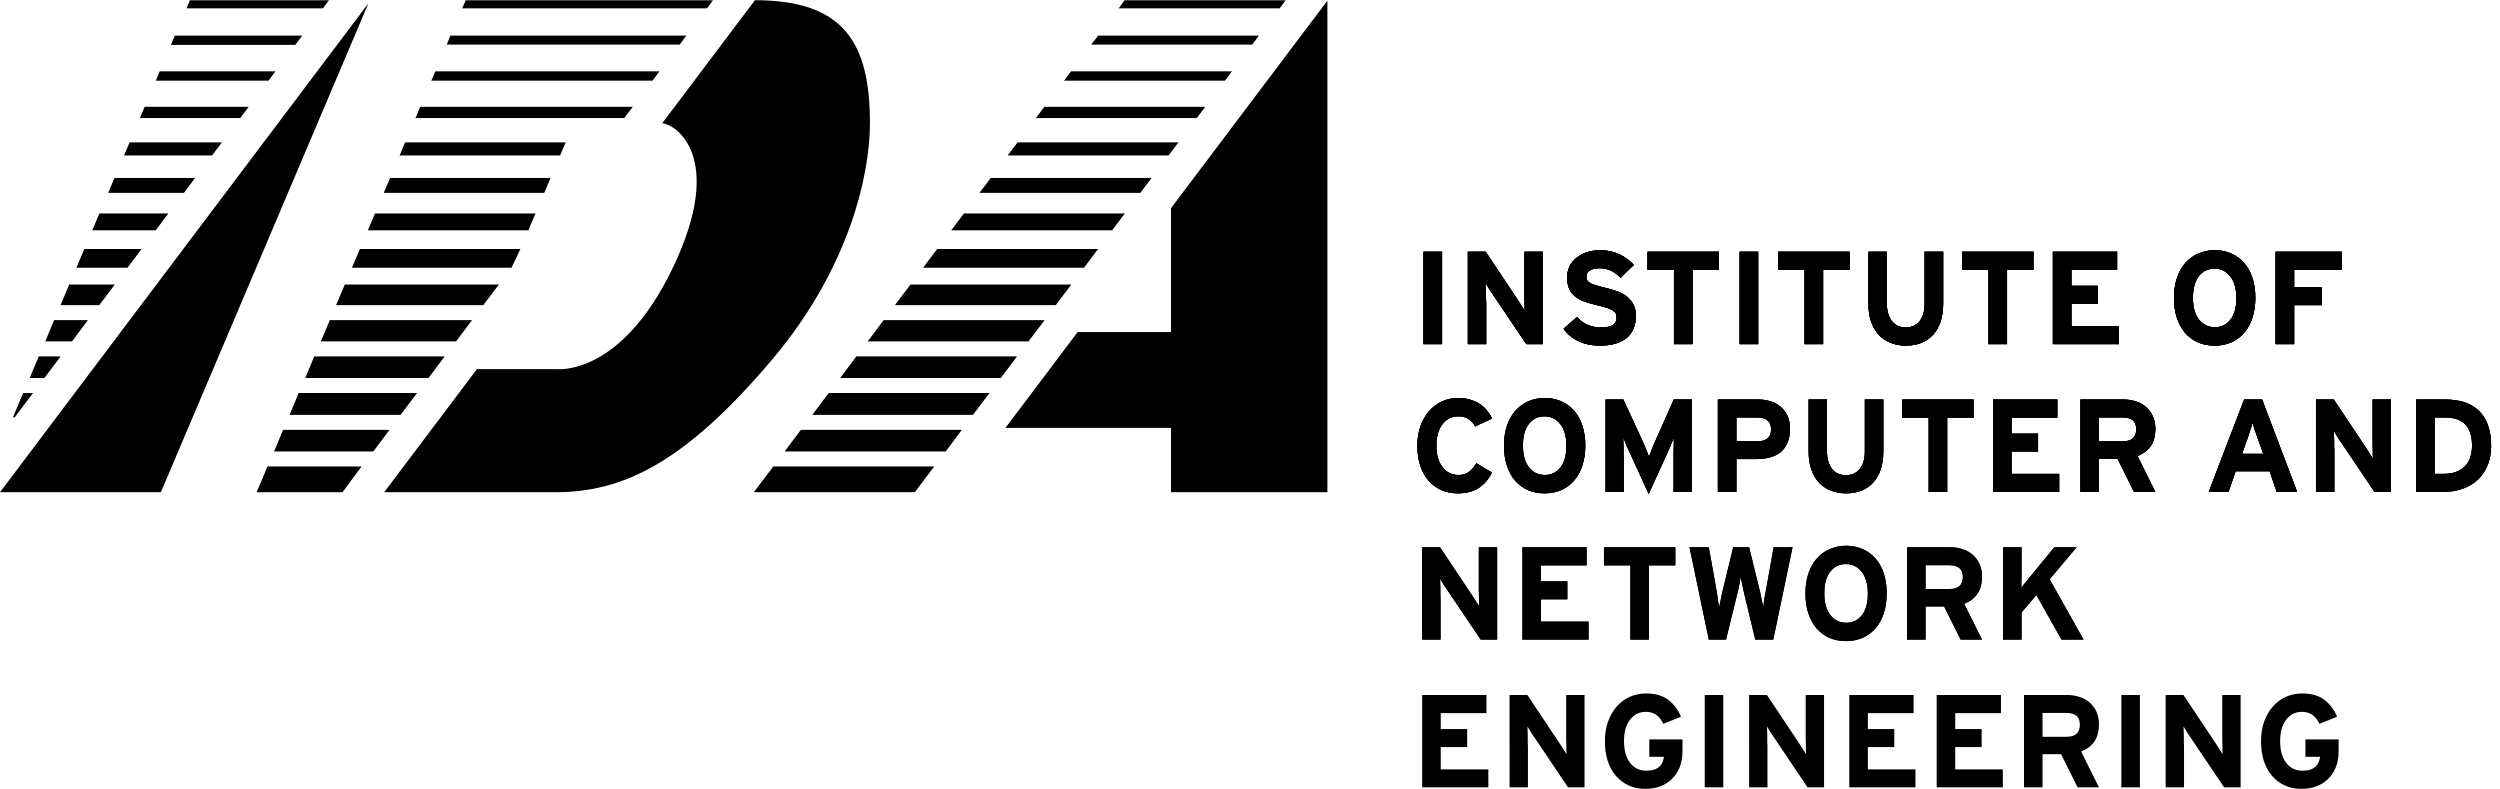 <?xml version="1.0" encoding="UTF-8" standalone="no"?>
<svg
   xmlns:dc="http://purl.org/dc/elements/1.1/"
   xmlns:cc="http://creativecommons.org/ns#"
   xmlns:rdf="http://www.w3.org/1999/02/22-rdf-syntax-ns#"
   xmlns:svg="http://www.w3.org/2000/svg"
   xmlns="http://www.w3.org/2000/svg"
   version="1.1"
   id="svg2"
   xml:space="preserve"
   width="277.878"
   height="87.678"
   viewBox="0 0 277.878 87.678"><defs
     id="defs6" /><g
     id="g10"
     transform="matrix(1.333,0,0,-1.333,0,87.678)"><g
       id="g12"><path
         d="M 30.719,65.497 20.766,42.047 13.414,24.731 H 7.477 0 l 13.047,17.316 z"
         style="fill:#000000;fill-opacity:1;fill-rule:nonzero;stroke:none"
         id="path14" /><path
         d="M 1.93,33.004 1.078,30.981 H 1.23 l 1.524,2.023 z"
         style="fill:#000000;fill-opacity:1;fill-rule:nonzero;stroke:none"
         id="path16" /><path
         d="M 3.23,36.055 2.48,34.254 h 1.223 l 1.352,1.801 z"
         style="fill:#000000;fill-opacity:1;fill-rule:nonzero;stroke:none"
         id="path18" /><path
         d="M 4.504,39.079 3.777,37.305 h 2.227 l 1.324,1.774 z"
         style="fill:#000000;fill-opacity:1;fill-rule:nonzero;stroke:none"
         id="path20" /><path
         d="M 5.773,42.047 H 9.57 L 8.277,40.332 h -3.23 z"
         style="fill:#000000;fill-opacity:1;fill-rule:nonzero;stroke:none"
         id="path22" /><path
         d="m 7.031,45.012 h 4.774 L 10.629,43.45 H 6.371 Z"
         style="fill:#000000;fill-opacity:1;fill-rule:nonzero;stroke:none"
         id="path24" /><path
         d="m 8.289,47.977 h 5.75 L 12.98,46.571 H 7.695 Z"
         style="fill:#000000;fill-opacity:1;fill-rule:nonzero;stroke:none"
         id="path26" /><path
         d="m 9.547,50.938 h 6.726 L 15.332,49.692 H 9.02 Z"
         style="fill:#000000;fill-opacity:1;fill-rule:nonzero;stroke:none"
         id="path28" /><path
         d="m 10.805,53.903 h 7.699 l -0.82,-1.09 h -7.34 z"
         style="fill:#000000;fill-opacity:1;fill-rule:nonzero;stroke:none"
         id="path30" /><path
         d="m 12.062,56.868 h 8.676 L 20.035,55.93 h -8.367 z"
         style="fill:#000000;fill-opacity:1;fill-rule:nonzero;stroke:none"
         id="path32" /><path
         d="m 13.32,59.829 h 9.653 l -0.586,-0.778 h -9.395 z"
         style="fill:#000000;fill-opacity:1;fill-rule:nonzero;stroke:none"
         id="path34" /><path
         d="M 14.578,62.805 14.527,62.68 14.305,62.157 14.254,62.032 h 10.375 l 0.476,0.648 0.098,0.125 z"
         style="fill:#000000;fill-opacity:1;fill-rule:nonzero;stroke:none"
         id="path36" /><path
         d="M 15.828,65.754 15.754,65.555 15.629,65.282 15.555,65.079 H 26.93 l 0.347,0.476 0.153,0.199 z"
         style="fill:#000000;fill-opacity:1;fill-rule:nonzero;stroke:none"
         id="path38" /><path
         d="m 22.305,26.879 -0.903,-2.148 h 7.153 l 1.597,2.148 z"
         style="fill:#000000;fill-opacity:1;fill-rule:nonzero;stroke:none"
         id="path40" /><path
         d="m 23.605,29.93 -0.75,-1.801 h 8.274 l 1.351,1.801 z"
         style="fill:#000000;fill-opacity:1;fill-rule:nonzero;stroke:none"
         id="path42" /><path
         d="m 24.902,33.004 -0.75,-1.824 h 9.25 l 1.375,1.824 z"
         style="fill:#000000;fill-opacity:1;fill-rule:nonzero;stroke:none"
         id="path44" /><path
         d="m 26.203,36.055 -0.75,-1.801 H 35.73 l 1.348,1.801 z"
         style="fill:#000000;fill-opacity:1;fill-rule:nonzero;stroke:none"
         id="path46" /><path
         d="m 27.504,39.079 -0.75,-1.774 h 11.273 l 1.328,1.774 z"
         style="fill:#000000;fill-opacity:1;fill-rule:nonzero;stroke:none"
         id="path48" /><path
         d="M 28.75,42.047 H 41.594 L 40.301,40.332 H 28.023 Z"
         style="fill:#000000;fill-opacity:1;fill-rule:nonzero;stroke:none"
         id="path50" /><path
         d="M 30.012,45.012 H 43.395 L 42.652,43.45 H 29.348 Z"
         style="fill:#000000;fill-opacity:1;fill-rule:nonzero;stroke:none"
         id="path52" /><path
         d="M 31.27,47.977 H 44.652 L 44.055,46.571 H 30.672 Z"
         style="fill:#000000;fill-opacity:1;fill-rule:nonzero;stroke:none"
         id="path54" /><path
         d="M 32.527,50.938 H 45.91 L 45.379,49.692 H 31.996 Z"
         style="fill:#000000;fill-opacity:1;fill-rule:nonzero;stroke:none"
         id="path56" /><path
         d="m 33.785,53.903 h 13.383 l -0.465,-1.09 H 33.32 Z"
         style="fill:#000000;fill-opacity:1;fill-rule:nonzero;stroke:none"
         id="path58" /><path
         d="M 35.043,56.868 H 52.762 L 52.055,55.93 h -17.41 z"
         style="fill:#000000;fill-opacity:1;fill-rule:nonzero;stroke:none"
         id="path60" /><path
         d="m 36.301,59.829 h 18.695 l -0.59,-0.778 H 35.969 Z"
         style="fill:#000000;fill-opacity:1;fill-rule:nonzero;stroke:none"
         id="path62" /><path
         d="M 37.555,62.805 37.504,62.68 37.305,62.18 37.254,62.055 H 56.68 l 0.449,0.625 0.101,0.125 z"
         style="fill:#000000;fill-opacity:1;fill-rule:nonzero;stroke:none"
         id="path64" /><path
         d="m 38.828,65.754 -0.074,-0.199 -0.125,-0.273 -0.102,-0.203 h 20.426 l 0.352,0.476 0.148,0.199 z"
         style="fill:#000000;fill-opacity:1;fill-rule:nonzero;stroke:none"
         id="path66" /><path
         d="m 64.48,26.879 -1.625,-2.148 h 13.422 l 1.625,2.148 z"
         style="fill:#000000;fill-opacity:1;fill-rule:nonzero;stroke:none"
         id="path68" /><path
         d="M 66.777,29.93 65.43,28.129 h 13.425 l 1.348,1.801 z"
         style="fill:#000000;fill-opacity:1;fill-rule:nonzero;stroke:none"
         id="path70" /><path
         d="M 69.105,33.004 67.73,31.18 h 13.399 l 1.375,1.824 z"
         style="fill:#000000;fill-opacity:1;fill-rule:nonzero;stroke:none"
         id="path72" /><path
         d="m 71.402,36.055 -1.347,-1.801 h 13.398 l 1.352,1.801 z"
         style="fill:#000000;fill-opacity:1;fill-rule:nonzero;stroke:none"
         id="path74" /><path
         d="m 73.68,39.079 -1.325,-1.774 h 13.399 l 1.351,1.774 z"
         style="fill:#000000;fill-opacity:1;fill-rule:nonzero;stroke:none"
         id="path76" /><path
         d="M 75.914,42.047 H 89.328 L 88.035,40.332 H 74.621 Z"
         style="fill:#000000;fill-opacity:1;fill-rule:nonzero;stroke:none"
         id="path78" /><path
         d="M 78.145,45.012 H 91.562 L 90.387,43.45 H 76.969 Z"
         style="fill:#000000;fill-opacity:1;fill-rule:nonzero;stroke:none"
         id="path80" /><path
         d="M 80.379,47.977 H 93.793 L 92.738,46.571 H 79.32 Z"
         style="fill:#000000;fill-opacity:1;fill-rule:nonzero;stroke:none"
         id="path82" /><path
         d="M 82.613,50.938 H 96.027 L 95.086,49.692 H 81.672 Z"
         style="fill:#000000;fill-opacity:1;fill-rule:nonzero;stroke:none"
         id="path84" /><path
         d="m 84.848,53.903 h 13.414 l -0.824,-1.09 H 84.023 Z"
         style="fill:#000000;fill-opacity:1;fill-rule:nonzero;stroke:none"
         id="path86" /><path
         d="m 87.078,56.868 h 13.418 L 99.789,55.93 H 86.375 Z"
         style="fill:#000000;fill-opacity:1;fill-rule:nonzero;stroke:none"
         id="path88" /><path
         d="m 89.312,59.829 h 13.415 l -0.586,-0.778 H 88.727 Z"
         style="fill:#000000;fill-opacity:1;fill-rule:nonzero;stroke:none"
         id="path90" /><path
         d="M 91.555,62.805 91.48,62.68 91.078,62.18 91.004,62.055 h 13.398 l 0.102,0.125 0.101,0.125 0.274,0.375 0.074,0.125 z"
         style="fill:#000000;fill-opacity:1;fill-rule:nonzero;stroke:none"
         id="path92" /><path
         d="M 93.777,65.754 93.629,65.555 93.43,65.282 93.277,65.079 h 13.426 l 0.152,0.203 0.2,0.273 0.148,0.199 z"
         style="fill:#000000;fill-opacity:1;fill-rule:nonzero;stroke:none"
         id="path94" /><path
         d="M 110.684,65.719 V 24.731 H 97.641 v 5.367 H 83.84 l 6.019,7.988 h 7.782 v 10.328 z"
         style="fill:#000000;fill-opacity:1;fill-rule:nonzero;stroke:none"
         id="path96" /><path
         d="m 55.215,55.493 c 0.949,0 5.402,-2.625 0.89,-12.043 -4.378,-9.141 -9.722,-8.453 -9.722,-8.453 H 39.77 L 32.035,24.731 h 14.348 c 5.465,0.023 10.652,2.332 18.066,11.141 6.383,7.578 8.09,15.355 8.09,19.621 0,6.675 -2.125,10.265 -9.59,10.265 z"
         style="fill:#000000;fill-opacity:1;fill-rule:nonzero;stroke:none"
         id="path98" /><path
         d="m 120.246,37.082 v 7.704 h -1.547 v -7.704 z m 8.399,0 v 7.704 h -1.532 V 41.52 c 0,-0.106 0,-0.242 0,-0.406 0.008,-0.157 0.016,-0.321 0.016,-0.485 0,-0.168 0,-0.324 0,-0.468 0.008,-0.137 0.016,-0.243 0.016,-0.313 -0.055,0.102 -0.137,0.234 -0.25,0.391 -0.106,0.164 -0.207,0.32 -0.297,0.468 l -2.719,4.079 h -1.484 v -7.704 h 1.531 v 3.391 c 0,0.102 -0.008,0.234 -0.016,0.391 0,0.164 0,0.332 0,0.5 0,0.164 -0.008,0.32 -0.015,0.468 0,0.145 0,0.254 0,0.329 0.05,-0.106 0.128,-0.243 0.234,-0.407 0.101,-0.168 0.207,-0.324 0.312,-0.468 l 2.829,-4.204 z m 7.765,2.329 c 0,0.414 -0.082,0.757 -0.234,1.031 -0.156,0.269 -0.364,0.492 -0.61,0.672 -0.242,0.175 -0.519,0.312 -0.828,0.406 -0.304,0.102 -0.613,0.191 -0.922,0.266 -0.304,0.07 -0.554,0.14 -0.75,0.203 -0.199,0.058 -0.355,0.125 -0.468,0.187 -0.118,0.059 -0.2,0.133 -0.25,0.219 -0.043,0.09 -0.063,0.195 -0.063,0.312 0,0.09 0.016,0.176 0.047,0.25 0.039,0.082 0.102,0.157 0.188,0.219 0.082,0.071 0.191,0.129 0.328,0.172 0.144,0.039 0.32,0.063 0.531,0.063 0.351,0 0.672,-0.071 0.953,-0.204 0.277,-0.136 0.547,-0.335 0.797,-0.593 l 1.109,1.078 c -0.367,0.383 -0.777,0.68 -1.234,0.89 -0.449,0.215 -0.977,0.329 -1.578,0.329 -0.375,0 -0.731,-0.055 -1.063,-0.157 -0.336,-0.105 -0.629,-0.257 -0.875,-0.453 -0.25,-0.187 -0.449,-0.426 -0.593,-0.703 -0.149,-0.281 -0.219,-0.601 -0.219,-0.953 0,-0.375 0.054,-0.695 0.172,-0.953 0.121,-0.262 0.289,-0.477 0.5,-0.641 0.214,-0.168 0.472,-0.308 0.765,-0.422 0.301,-0.105 0.629,-0.199 0.985,-0.281 0.363,-0.086 0.656,-0.164 0.875,-0.234 0.226,-0.075 0.398,-0.153 0.515,-0.235 0.121,-0.074 0.207,-0.16 0.25,-0.25 0.039,-0.093 0.063,-0.207 0.063,-0.328 0,-0.293 -0.113,-0.508 -0.328,-0.64 -0.211,-0.125 -0.543,-0.188 -1,-0.188 -0.375,0 -0.731,0.066 -1.063,0.203 -0.336,0.133 -0.637,0.36 -0.906,0.672 l -1.125,-0.984 c 0.301,-0.438 0.711,-0.785 1.234,-1.032 0.528,-0.25 1.117,-0.375 1.766,-0.375 0.527,0 0.984,0.059 1.359,0.172 0.371,0.121 0.688,0.289 0.938,0.5 0.246,0.215 0.429,0.477 0.547,0.782 0.121,0.3 0.187,0.632 0.187,1 z m 6.922,3.859 v 1.516 h -5.953 V 43.27 h 2.203 v -6.188 h 1.547 v 6.188 z m 3.273,-6.188 v 7.704 h -1.546 v -7.704 z m 7.618,6.188 v 1.516 H 148.27 V 43.27 h 2.203 v -6.188 h 1.547 v 6.188 z m 7.808,-2.781 v 4.297 h -1.547 v -4.329 c 0,-0.625 -0.144,-1.117 -0.422,-1.468 -0.281,-0.344 -0.667,-0.516 -1.156,-0.516 -0.492,0 -0.879,0.176 -1.156,0.531 -0.281,0.364 -0.422,0.86 -0.422,1.485 v 4.297 h -1.531 v -4.329 c 0,-0.554 0.07,-1.05 0.219,-1.484 0.152,-0.437 0.367,-0.809 0.64,-1.109 0.27,-0.293 0.598,-0.52 0.985,-0.672 0.382,-0.153 0.804,-0.235 1.265,-0.235 0.977,0 1.742,0.305 2.297,0.922 0.551,0.614 0.828,1.485 0.828,2.61 z m 7.528,2.781 v 1.516 h -5.954 V 43.27 h 2.204 v -6.188 h 1.546 v 6.188 z m 7.132,-6.188 v 1.5 h -3.968 v 1.86 h 2.203 v 1.5 h -2.203 v 1.328 h 3.812 v 1.516 h -5.359 v -7.704 z m 11.368,3.86 c 0,0.621 -0.086,1.18 -0.25,1.672 -0.157,0.488 -0.387,0.898 -0.688,1.234 -0.293,0.34 -0.648,0.602 -1.062,0.781 -0.418,0.184 -0.879,0.282 -1.375,0.282 -0.5,0 -0.965,-0.098 -1.391,-0.282 -0.418,-0.187 -0.777,-0.457 -1.078,-0.797 -0.293,-0.335 -0.524,-0.746 -0.688,-1.234 -0.168,-0.492 -0.25,-1.051 -0.25,-1.672 0,-0.625 0.082,-1.183 0.25,-1.672 0.164,-0.492 0.395,-0.91 0.688,-1.25 0.301,-0.336 0.656,-0.597 1.062,-0.781 0.414,-0.176 0.879,-0.266 1.391,-0.266 0.496,0 0.957,0.09 1.375,0.266 0.414,0.184 0.773,0.453 1.078,0.797 0.301,0.34 0.531,0.758 0.688,1.25 0.164,0.488 0.25,1.047 0.25,1.672 z m -1.579,-0.016 c 0,-0.793 -0.168,-1.398 -0.5,-1.812 -0.324,-0.418 -0.757,-0.625 -1.296,-0.625 -0.543,0 -0.989,0.211 -1.329,0.64 -0.335,0.426 -0.5,1.032 -0.5,1.813 0,0.777 0.161,1.379 0.485,1.797 0.332,0.425 0.769,0.64 1.312,0.64 0.539,0 0.977,-0.215 1.313,-0.64 0.34,-0.43 0.515,-1.035 0.515,-1.813 z m 8.786,2.344 v 1.516 h -5.516 v -7.704 h 1.547 v 3.25 h 2.312 v 1.485 h -2.312 v 1.453 z"
         style="fill:#000000;fill-opacity:1;fill-rule:nonzero;stroke:none"
         id="path100" /><path
         d="m 120.246,37.082 v 7.704 h -1.547 v -7.704 z m 8.399,0 v 7.704 h -1.532 V 41.52 c 0,-0.106 0,-0.242 0,-0.406 0.008,-0.157 0.016,-0.321 0.016,-0.485 0,-0.168 0,-0.324 0,-0.468 0.008,-0.137 0.016,-0.243 0.016,-0.313 -0.055,0.102 -0.137,0.234 -0.25,0.391 -0.106,0.164 -0.207,0.32 -0.297,0.468 l -2.719,4.079 h -1.484 v -7.704 h 1.531 v 3.391 c 0,0.102 -0.008,0.234 -0.016,0.391 0,0.164 0,0.332 0,0.5 0,0.164 -0.008,0.32 -0.015,0.468 0,0.145 0,0.254 0,0.329 0.05,-0.106 0.128,-0.243 0.234,-0.407 0.101,-0.168 0.207,-0.324 0.312,-0.468 l 2.829,-4.204 z m 7.765,2.329 c 0,0.414 -0.082,0.757 -0.234,1.031 -0.156,0.269 -0.364,0.492 -0.61,0.672 -0.242,0.175 -0.519,0.312 -0.828,0.406 -0.304,0.102 -0.613,0.191 -0.922,0.266 -0.304,0.07 -0.554,0.14 -0.75,0.203 -0.199,0.058 -0.355,0.125 -0.468,0.187 -0.118,0.059 -0.2,0.133 -0.25,0.219 -0.043,0.09 -0.063,0.195 -0.063,0.312 0,0.09 0.016,0.176 0.047,0.25 0.039,0.082 0.102,0.157 0.188,0.219 0.082,0.071 0.191,0.129 0.328,0.172 0.144,0.039 0.32,0.063 0.531,0.063 0.351,0 0.672,-0.071 0.953,-0.204 0.277,-0.136 0.547,-0.335 0.797,-0.593 l 1.109,1.078 c -0.367,0.383 -0.777,0.68 -1.234,0.89 -0.449,0.215 -0.977,0.329 -1.578,0.329 -0.375,0 -0.731,-0.055 -1.063,-0.157 -0.336,-0.105 -0.629,-0.257 -0.875,-0.453 -0.25,-0.187 -0.449,-0.426 -0.593,-0.703 -0.149,-0.281 -0.219,-0.601 -0.219,-0.953 0,-0.375 0.054,-0.695 0.172,-0.953 0.121,-0.262 0.289,-0.477 0.5,-0.641 0.214,-0.168 0.472,-0.308 0.765,-0.422 0.301,-0.105 0.629,-0.199 0.985,-0.281 0.363,-0.086 0.656,-0.164 0.875,-0.234 0.226,-0.075 0.398,-0.153 0.515,-0.235 0.121,-0.074 0.207,-0.16 0.25,-0.25 0.039,-0.093 0.063,-0.207 0.063,-0.328 0,-0.293 -0.113,-0.508 -0.328,-0.64 -0.211,-0.125 -0.543,-0.188 -1,-0.188 -0.375,0 -0.731,0.066 -1.063,0.203 -0.336,0.133 -0.637,0.36 -0.906,0.672 l -1.125,-0.984 c 0.301,-0.438 0.711,-0.785 1.234,-1.032 0.528,-0.25 1.117,-0.375 1.766,-0.375 0.527,0 0.984,0.059 1.359,0.172 0.371,0.121 0.688,0.289 0.938,0.5 0.246,0.215 0.429,0.477 0.547,0.782 0.121,0.3 0.187,0.632 0.187,1 z m 6.922,3.859 v 1.516 h -5.953 V 43.27 h 2.203 v -6.188 h 1.547 v 6.188 z m 3.273,-6.188 v 7.704 h -1.546 v -7.704 z m 7.618,6.188 v 1.516 H 148.27 V 43.27 h 2.203 v -6.188 h 1.547 v 6.188 z m 7.808,-2.781 v 4.297 h -1.547 v -4.329 c 0,-0.625 -0.144,-1.117 -0.422,-1.468 -0.281,-0.344 -0.667,-0.516 -1.156,-0.516 -0.492,0 -0.879,0.176 -1.156,0.531 -0.281,0.364 -0.422,0.86 -0.422,1.485 v 4.297 h -1.531 v -4.329 c 0,-0.554 0.07,-1.05 0.219,-1.484 0.152,-0.437 0.367,-0.809 0.64,-1.109 0.27,-0.293 0.598,-0.52 0.985,-0.672 0.382,-0.153 0.804,-0.235 1.265,-0.235 0.977,0 1.742,0.305 2.297,0.922 0.551,0.614 0.828,1.485 0.828,2.61 z m 7.528,2.781 v 1.516 h -5.954 V 43.27 h 2.204 v -6.188 h 1.546 v 6.188 z m 7.132,-6.188 v 1.5 h -3.968 v 1.86 h 2.203 v 1.5 h -2.203 v 1.328 h 3.812 v 1.516 h -5.359 v -7.704 z m 11.368,3.86 c 0,0.621 -0.086,1.18 -0.25,1.672 -0.157,0.488 -0.387,0.898 -0.688,1.234 -0.293,0.34 -0.648,0.602 -1.062,0.781 -0.418,0.184 -0.879,0.282 -1.375,0.282 -0.5,0 -0.965,-0.098 -1.391,-0.282 -0.418,-0.187 -0.777,-0.457 -1.078,-0.797 -0.293,-0.335 -0.524,-0.746 -0.688,-1.234 -0.168,-0.492 -0.25,-1.051 -0.25,-1.672 0,-0.625 0.082,-1.183 0.25,-1.672 0.164,-0.492 0.395,-0.91 0.688,-1.25 0.301,-0.336 0.656,-0.597 1.062,-0.781 0.414,-0.176 0.879,-0.266 1.391,-0.266 0.496,0 0.957,0.09 1.375,0.266 0.414,0.184 0.773,0.453 1.078,0.797 0.301,0.34 0.531,0.758 0.688,1.25 0.164,0.488 0.25,1.047 0.25,1.672 z m -1.579,-0.016 c 0,-0.793 -0.168,-1.398 -0.5,-1.812 -0.324,-0.418 -0.757,-0.625 -1.296,-0.625 -0.543,0 -0.989,0.211 -1.329,0.64 -0.335,0.426 -0.5,1.032 -0.5,1.813 0,0.777 0.161,1.379 0.485,1.797 0.332,0.425 0.769,0.64 1.312,0.64 0.539,0 0.977,-0.215 1.313,-0.64 0.34,-0.43 0.515,-1.035 0.515,-1.813 z m 8.786,2.344 v 1.516 h -5.516 v -7.704 h 1.547 v 3.25 h 2.312 v 1.485 h -2.312 V 43.27 Z M 124.418,30.872 c -0.117,0.246 -0.262,0.476 -0.438,0.687 -0.168,0.207 -0.367,0.383 -0.593,0.531 -0.231,0.153 -0.496,0.274 -0.797,0.36 -0.293,0.089 -0.621,0.14 -0.985,0.14 -0.5,0 -0.964,-0.101 -1.39,-0.297 -0.418,-0.199 -0.777,-0.476 -1.078,-0.828 -0.293,-0.343 -0.528,-0.761 -0.703,-1.25 -0.168,-0.48 -0.25,-1.019 -0.25,-1.609 0,-0.606 0.078,-1.152 0.234,-1.641 0.164,-0.492 0.394,-0.91 0.687,-1.25 0.301,-0.343 0.657,-0.613 1.063,-0.797 0.414,-0.183 0.879,-0.281 1.391,-0.281 0.695,0 1.281,0.149 1.75,0.453 0.464,0.309 0.832,0.739 1.093,1.282 l -1.297,0.781 c -0.21,-0.344 -0.429,-0.598 -0.656,-0.75 -0.219,-0.156 -0.504,-0.235 -0.844,-0.235 -0.293,0 -0.554,0.063 -0.781,0.188 -0.23,0.121 -0.426,0.297 -0.578,0.516 -0.156,0.214 -0.277,0.472 -0.359,0.765 -0.075,0.301 -0.11,0.625 -0.11,0.969 0,0.363 0.035,0.691 0.11,0.984 0.082,0.301 0.203,0.555 0.359,0.766 0.152,0.215 0.344,0.391 0.563,0.516 0.226,0.121 0.488,0.187 0.781,0.187 0.351,0 0.64,-0.074 0.859,-0.219 0.227,-0.148 0.41,-0.355 0.547,-0.625 z m 7.773,-2.25 c 0,0.621 -0.086,1.179 -0.25,1.671 -0.156,0.489 -0.386,0.899 -0.687,1.235 -0.293,0.34 -0.649,0.601 -1.063,0.781 -0.418,0.184 -0.879,0.281 -1.375,0.281 -0.5,0 -0.964,-0.097 -1.39,-0.281 -0.418,-0.187 -0.778,-0.457 -1.078,-0.797 -0.293,-0.336 -0.524,-0.746 -0.688,-1.234 -0.168,-0.492 -0.25,-1.051 -0.25,-1.672 0,-0.625 0.082,-1.184 0.25,-1.672 0.164,-0.492 0.395,-0.91 0.688,-1.25 0.3,-0.336 0.656,-0.598 1.062,-0.781 0.414,-0.176 0.879,-0.266 1.391,-0.266 0.496,0 0.957,0.09 1.375,0.266 0.414,0.183 0.773,0.453 1.078,0.797 0.301,0.339 0.531,0.757 0.687,1.25 0.164,0.488 0.25,1.047 0.25,1.672 z m -1.578,-0.016 c 0,-0.793 -0.168,-1.399 -0.5,-1.813 -0.324,-0.418 -0.758,-0.625 -1.297,-0.625 -0.543,0 -0.988,0.211 -1.328,0.641 -0.336,0.426 -0.5,1.031 -0.5,1.813 0,0.777 0.16,1.378 0.485,1.796 0.332,0.426 0.769,0.641 1.312,0.641 0.539,0 0.977,-0.215 1.313,-0.641 0.34,-0.429 0.515,-1.035 0.515,-1.812 z m 10.469,-3.844 v 7.703 h -1.516 l -1.546,-3.484 c -0.106,-0.219 -0.208,-0.457 -0.297,-0.703 -0.094,-0.25 -0.168,-0.449 -0.219,-0.594 -0.024,0.07 -0.055,0.156 -0.094,0.25 -0.043,0.102 -0.09,0.211 -0.14,0.328 -0.043,0.121 -0.09,0.242 -0.141,0.36 -0.055,0.121 -0.106,0.242 -0.156,0.359 l -1.61,3.484 h -1.484 v -7.703 h 1.516 v 2.828 c 0,0.102 -0.008,0.235 -0.016,0.391 0,0.164 0,0.332 0,0.5 0,0.164 -0.008,0.32 -0.016,0.469 0,0.144 0,0.254 0,0.328 0.059,-0.149 0.141,-0.34 0.235,-0.578 0.101,-0.243 0.207,-0.473 0.312,-0.688 l 1.563,-3.422 1.562,3.422 c 0.102,0.215 0.203,0.445 0.297,0.688 0.102,0.238 0.18,0.429 0.234,0.578 0,-0.074 0,-0.184 0,-0.328 0,-0.149 0,-0.305 0,-0.469 0,-0.168 -0.007,-0.336 -0.015,-0.5 0,-0.156 0,-0.289 0,-0.391 v -2.828 z m 8.176,5.266 c 0,0.402 -0.07,0.758 -0.203,1.062 -0.137,0.301 -0.332,0.555 -0.578,0.766 -0.243,0.207 -0.524,0.359 -0.844,0.453 -0.313,0.102 -0.653,0.156 -1.016,0.156 h -3.375 v -7.703 h 1.547 v 2.735 h 1.688 c 0.394,0 0.765,0.046 1.109,0.14 0.34,0.09 0.641,0.238 0.891,0.438 0.246,0.207 0.441,0.472 0.578,0.797 0.133,0.32 0.203,0.707 0.203,1.156 z m -1.578,-0.047 c 0,-0.668 -0.368,-1 -1.094,-1 h -1.797 v 1.984 h 1.766 c 0.34,0 0.613,-0.082 0.812,-0.234 0.207,-0.156 0.313,-0.41 0.313,-0.75 z m 9.363,-1.813 v 4.297 h -1.547 v -4.328 c 0,-0.625 -0.144,-1.117 -0.422,-1.469 -0.281,-0.343 -0.668,-0.515 -1.156,-0.515 -0.492,0 -0.879,0.176 -1.156,0.531 -0.282,0.363 -0.422,0.859 -0.422,1.484 v 4.297 h -1.531 v -4.328 c 0,-0.555 0.07,-1.051 0.218,-1.484 0.153,-0.438 0.368,-0.809 0.641,-1.11 0.27,-0.293 0.598,-0.519 0.984,-0.671 0.383,-0.153 0.805,-0.235 1.266,-0.235 0.977,0 1.742,0.305 2.297,0.922 0.551,0.613 0.828,1.484 0.828,2.609 z m 7.527,2.782 v 1.515 h -5.953 V 30.95 h 2.203 v -6.188 h 1.547 v 6.188 z m 7.137,-6.188 v 1.5 h -3.969 v 1.86 h 2.203 v 1.5 h -2.203 v 1.328 h 3.813 v 1.515 h -5.36 v -7.703 z m 8.016,0 -1.485,2.985 c 0.489,0.195 0.86,0.476 1.11,0.843 0.246,0.371 0.375,0.852 0.375,1.438 0,0.402 -0.075,0.758 -0.219,1.062 -0.137,0.301 -0.332,0.555 -0.578,0.766 -0.242,0.207 -0.524,0.359 -0.844,0.453 -0.312,0.102 -0.652,0.156 -1.016,0.156 h -3.593 v -7.703 h 1.547 v 2.766 h 1.546 l 1.375,-2.766 z m -1.594,5.219 c 0,-0.668 -0.367,-1 -1.094,-1 h -2.015 v 1.984 h 2.015 c 0.34,0 0.61,-0.082 0.797,-0.234 0.195,-0.149 0.297,-0.399 0.297,-0.75 z m 13.418,-5.219 -2.922,7.703 h -1.5 l -2.953,-7.703 h 1.656 l 0.594,1.719 h 2.828 l 0.594,-1.719 z m -2.828,3.172 h -1.766 l 0.5,1.406 c 0.082,0.227 0.156,0.446 0.219,0.657 0.07,0.214 0.129,0.398 0.172,0.546 0.027,-0.148 0.078,-0.332 0.14,-0.546 0.071,-0.211 0.149,-0.43 0.235,-0.657 z m 10.648,-3.172 v 7.703 h -1.531 V 29.2 c 0,-0.106 0,-0.243 0,-0.407 0.008,-0.156 0.016,-0.32 0.016,-0.484 0,-0.168 0,-0.324 0,-0.469 0.007,-0.136 0.015,-0.242 0.015,-0.312 -0.055,0.101 -0.137,0.234 -0.25,0.39 -0.105,0.164 -0.207,0.321 -0.297,0.469 l -2.718,4.078 h -1.485 v -7.703 h 1.531 v 3.391 c 0,0.101 -0.007,0.234 -0.015,0.39 0,0.164 0,0.332 0,0.5 0,0.164 -0.008,0.321 -0.016,0.469 0,0.145 0,0.254 0,0.328 0.051,-0.105 0.129,-0.242 0.235,-0.406 0.101,-0.168 0.207,-0.324 0.312,-0.469 l 2.828,-4.203 z m 8.356,3.844 c 0,0.707 -0.102,1.305 -0.297,1.797 -0.188,0.488 -0.457,0.883 -0.797,1.187 -0.344,0.309 -0.754,0.535 -1.219,0.672 -0.469,0.133 -0.976,0.203 -1.515,0.203 h -2.422 v -7.703 h 2.297 c 0.496,0 0.984,0.07 1.453,0.219 0.465,0.144 0.89,0.375 1.265,0.687 0.371,0.309 0.672,0.711 0.891,1.204 0.226,0.488 0.344,1.066 0.344,1.734 z m -1.594,0 c 0,-0.344 -0.051,-0.664 -0.141,-0.953 -0.093,-0.293 -0.242,-0.543 -0.437,-0.75 -0.188,-0.199 -0.434,-0.356 -0.735,-0.469 -0.293,-0.117 -0.644,-0.172 -1.046,-0.172 h -0.75 v 4.703 h 0.812 c 0.809,0 1.395,-0.199 1.75,-0.593 0.363,-0.387 0.547,-0.977 0.547,-1.766 z"
         style="fill:#000000;fill-opacity:1;fill-rule:nonzero;stroke:none"
         id="path102" /><path
         d="m 120.246,37.082 v 7.704 h -1.547 v -7.704 z m 8.399,0 v 7.704 h -1.532 V 41.52 c 0,-0.106 0,-0.242 0,-0.406 0.008,-0.157 0.016,-0.321 0.016,-0.485 0,-0.168 0,-0.324 0,-0.468 0.008,-0.137 0.016,-0.243 0.016,-0.313 -0.055,0.102 -0.137,0.234 -0.25,0.391 -0.106,0.164 -0.207,0.32 -0.297,0.468 l -2.719,4.079 h -1.484 v -7.704 h 1.531 v 3.391 c 0,0.102 -0.008,0.234 -0.016,0.391 0,0.164 0,0.332 0,0.5 0,0.164 -0.008,0.32 -0.015,0.468 0,0.145 0,0.254 0,0.329 0.05,-0.106 0.128,-0.243 0.234,-0.407 0.101,-0.168 0.207,-0.324 0.312,-0.468 l 2.829,-4.204 z m 7.765,2.329 c 0,0.414 -0.082,0.757 -0.234,1.031 -0.156,0.269 -0.364,0.492 -0.61,0.672 -0.242,0.175 -0.519,0.312 -0.828,0.406 -0.304,0.102 -0.613,0.191 -0.922,0.266 -0.304,0.07 -0.554,0.14 -0.75,0.203 -0.199,0.058 -0.355,0.125 -0.468,0.187 -0.118,0.059 -0.2,0.133 -0.25,0.219 -0.043,0.09 -0.063,0.195 -0.063,0.312 0,0.09 0.016,0.176 0.047,0.25 0.039,0.082 0.102,0.157 0.188,0.219 0.082,0.071 0.191,0.129 0.328,0.172 0.144,0.039 0.32,0.063 0.531,0.063 0.351,0 0.672,-0.071 0.953,-0.204 0.277,-0.136 0.547,-0.335 0.797,-0.593 l 1.109,1.078 c -0.367,0.383 -0.777,0.68 -1.234,0.89 -0.449,0.215 -0.977,0.329 -1.578,0.329 -0.375,0 -0.731,-0.055 -1.063,-0.157 -0.336,-0.105 -0.629,-0.257 -0.875,-0.453 -0.25,-0.187 -0.449,-0.426 -0.593,-0.703 -0.149,-0.281 -0.219,-0.601 -0.219,-0.953 0,-0.375 0.054,-0.695 0.172,-0.953 0.121,-0.262 0.289,-0.477 0.5,-0.641 0.214,-0.168 0.472,-0.308 0.765,-0.422 0.301,-0.105 0.629,-0.199 0.985,-0.281 0.363,-0.086 0.656,-0.164 0.875,-0.234 0.226,-0.075 0.398,-0.153 0.515,-0.235 0.121,-0.074 0.207,-0.16 0.25,-0.25 0.039,-0.093 0.063,-0.207 0.063,-0.328 0,-0.293 -0.113,-0.508 -0.328,-0.64 -0.211,-0.125 -0.543,-0.188 -1,-0.188 -0.375,0 -0.731,0.066 -1.063,0.203 -0.336,0.133 -0.637,0.36 -0.906,0.672 l -1.125,-0.984 c 0.301,-0.438 0.711,-0.785 1.234,-1.032 0.528,-0.25 1.117,-0.375 1.766,-0.375 0.527,0 0.984,0.059 1.359,0.172 0.371,0.121 0.688,0.289 0.938,0.5 0.246,0.215 0.429,0.477 0.547,0.782 0.121,0.3 0.187,0.632 0.187,1 z m 6.922,3.859 v 1.516 h -5.953 V 43.27 h 2.203 v -6.188 h 1.547 v 6.188 z m 3.273,-6.188 v 7.704 h -1.546 v -7.704 z m 7.618,6.188 v 1.516 H 148.27 V 43.27 h 2.203 v -6.188 h 1.547 v 6.188 z m 7.808,-2.781 v 4.297 h -1.547 v -4.329 c 0,-0.625 -0.144,-1.117 -0.422,-1.468 -0.281,-0.344 -0.667,-0.516 -1.156,-0.516 -0.492,0 -0.879,0.176 -1.156,0.531 -0.281,0.364 -0.422,0.86 -0.422,1.485 v 4.297 h -1.531 v -4.329 c 0,-0.554 0.07,-1.05 0.219,-1.484 0.152,-0.437 0.367,-0.809 0.64,-1.109 0.27,-0.293 0.598,-0.52 0.985,-0.672 0.382,-0.153 0.804,-0.235 1.265,-0.235 0.977,0 1.742,0.305 2.297,0.922 0.551,0.614 0.828,1.485 0.828,2.61 z m 7.528,2.781 v 1.516 h -5.954 V 43.27 h 2.204 v -6.188 h 1.546 v 6.188 z m 7.132,-6.188 v 1.5 h -3.968 v 1.86 h 2.203 v 1.5 h -2.203 v 1.328 h 3.812 v 1.516 h -5.359 v -7.704 z m 11.368,3.86 c 0,0.621 -0.086,1.18 -0.25,1.672 -0.157,0.488 -0.387,0.898 -0.688,1.234 -0.293,0.34 -0.648,0.602 -1.062,0.781 -0.418,0.184 -0.879,0.282 -1.375,0.282 -0.5,0 -0.965,-0.098 -1.391,-0.282 -0.418,-0.187 -0.777,-0.457 -1.078,-0.797 -0.293,-0.335 -0.524,-0.746 -0.688,-1.234 -0.168,-0.492 -0.25,-1.051 -0.25,-1.672 0,-0.625 0.082,-1.183 0.25,-1.672 0.164,-0.492 0.395,-0.91 0.688,-1.25 0.301,-0.336 0.656,-0.597 1.062,-0.781 0.414,-0.176 0.879,-0.266 1.391,-0.266 0.496,0 0.957,0.09 1.375,0.266 0.414,0.184 0.773,0.453 1.078,0.797 0.301,0.34 0.531,0.758 0.688,1.25 0.164,0.488 0.25,1.047 0.25,1.672 z m -1.579,-0.016 c 0,-0.793 -0.168,-1.398 -0.5,-1.812 -0.324,-0.418 -0.757,-0.625 -1.296,-0.625 -0.543,0 -0.989,0.211 -1.329,0.64 -0.335,0.426 -0.5,1.032 -0.5,1.813 0,0.777 0.161,1.379 0.485,1.797 0.332,0.425 0.769,0.64 1.312,0.64 0.539,0 0.977,-0.215 1.313,-0.64 0.34,-0.43 0.515,-1.035 0.515,-1.813 z m 8.786,2.344 v 1.516 h -5.516 v -7.704 h 1.547 v 3.25 h 2.312 v 1.485 h -2.312 V 43.27 Z M 124.418,30.872 c -0.117,0.246 -0.262,0.476 -0.438,0.687 -0.168,0.207 -0.367,0.383 -0.593,0.531 -0.231,0.153 -0.496,0.274 -0.797,0.36 -0.293,0.089 -0.621,0.14 -0.985,0.14 -0.5,0 -0.964,-0.101 -1.39,-0.297 -0.418,-0.199 -0.777,-0.476 -1.078,-0.828 -0.293,-0.343 -0.528,-0.761 -0.703,-1.25 -0.168,-0.48 -0.25,-1.019 -0.25,-1.609 0,-0.606 0.078,-1.152 0.234,-1.641 0.164,-0.492 0.394,-0.91 0.687,-1.25 0.301,-0.343 0.657,-0.613 1.063,-0.797 0.414,-0.183 0.879,-0.281 1.391,-0.281 0.695,0 1.281,0.149 1.75,0.453 0.464,0.309 0.832,0.739 1.093,1.282 l -1.297,0.781 c -0.21,-0.344 -0.429,-0.598 -0.656,-0.75 -0.219,-0.156 -0.504,-0.235 -0.844,-0.235 -0.293,0 -0.554,0.063 -0.781,0.188 -0.23,0.121 -0.426,0.297 -0.578,0.516 -0.156,0.214 -0.277,0.472 -0.359,0.765 -0.075,0.301 -0.11,0.625 -0.11,0.969 0,0.363 0.035,0.691 0.11,0.984 0.082,0.301 0.203,0.555 0.359,0.766 0.152,0.215 0.344,0.391 0.563,0.516 0.226,0.121 0.488,0.187 0.781,0.187 0.351,0 0.64,-0.074 0.859,-0.219 0.227,-0.148 0.41,-0.355 0.547,-0.625 z m 7.773,-2.25 c 0,0.621 -0.086,1.179 -0.25,1.671 -0.156,0.489 -0.386,0.899 -0.687,1.235 -0.293,0.34 -0.649,0.601 -1.063,0.781 -0.418,0.184 -0.879,0.281 -1.375,0.281 -0.5,0 -0.964,-0.097 -1.39,-0.281 -0.418,-0.187 -0.778,-0.457 -1.078,-0.797 -0.293,-0.336 -0.524,-0.746 -0.688,-1.234 -0.168,-0.492 -0.25,-1.051 -0.25,-1.672 0,-0.625 0.082,-1.184 0.25,-1.672 0.164,-0.492 0.395,-0.91 0.688,-1.25 0.3,-0.336 0.656,-0.598 1.062,-0.781 0.414,-0.176 0.879,-0.266 1.391,-0.266 0.496,0 0.957,0.09 1.375,0.266 0.414,0.183 0.773,0.453 1.078,0.797 0.301,0.339 0.531,0.757 0.687,1.25 0.164,0.488 0.25,1.047 0.25,1.672 z m -1.578,-0.016 c 0,-0.793 -0.168,-1.399 -0.5,-1.813 -0.324,-0.418 -0.758,-0.625 -1.297,-0.625 -0.543,0 -0.988,0.211 -1.328,0.641 -0.336,0.426 -0.5,1.031 -0.5,1.813 0,0.777 0.16,1.378 0.485,1.796 0.332,0.426 0.769,0.641 1.312,0.641 0.539,0 0.977,-0.215 1.313,-0.641 0.34,-0.429 0.515,-1.035 0.515,-1.812 z m 10.469,-3.844 v 7.703 h -1.516 l -1.546,-3.484 c -0.106,-0.219 -0.208,-0.457 -0.297,-0.703 -0.094,-0.25 -0.168,-0.449 -0.219,-0.594 -0.024,0.07 -0.055,0.156 -0.094,0.25 -0.043,0.102 -0.09,0.211 -0.14,0.328 -0.043,0.121 -0.09,0.242 -0.141,0.36 -0.055,0.121 -0.106,0.242 -0.156,0.359 l -1.61,3.484 h -1.484 v -7.703 h 1.516 v 2.828 c 0,0.102 -0.008,0.235 -0.016,0.391 0,0.164 0,0.332 0,0.5 0,0.164 -0.008,0.32 -0.016,0.469 0,0.144 0,0.254 0,0.328 0.059,-0.149 0.141,-0.34 0.235,-0.578 0.101,-0.243 0.207,-0.473 0.312,-0.688 l 1.563,-3.422 1.562,3.422 c 0.102,0.215 0.203,0.445 0.297,0.688 0.102,0.238 0.18,0.429 0.234,0.578 0,-0.074 0,-0.184 0,-0.328 0,-0.149 0,-0.305 0,-0.469 0,-0.168 -0.007,-0.336 -0.015,-0.5 0,-0.156 0,-0.289 0,-0.391 v -2.828 z m 8.176,5.266 c 0,0.402 -0.07,0.758 -0.203,1.062 -0.137,0.301 -0.332,0.555 -0.578,0.766 -0.243,0.207 -0.524,0.359 -0.844,0.453 -0.313,0.102 -0.653,0.156 -1.016,0.156 h -3.375 v -7.703 h 1.547 v 2.735 h 1.688 c 0.394,0 0.765,0.046 1.109,0.14 0.34,0.09 0.641,0.238 0.891,0.438 0.246,0.207 0.441,0.472 0.578,0.797 0.133,0.32 0.203,0.707 0.203,1.156 z m -1.578,-0.047 c 0,-0.668 -0.368,-1 -1.094,-1 h -1.797 v 1.984 h 1.766 c 0.34,0 0.613,-0.082 0.812,-0.234 0.207,-0.156 0.313,-0.41 0.313,-0.75 z m 9.363,-1.813 v 4.297 h -1.547 v -4.328 c 0,-0.625 -0.144,-1.117 -0.422,-1.469 -0.281,-0.343 -0.668,-0.515 -1.156,-0.515 -0.492,0 -0.879,0.176 -1.156,0.531 -0.282,0.363 -0.422,0.859 -0.422,1.484 v 4.297 h -1.531 v -4.328 c 0,-0.555 0.07,-1.051 0.218,-1.484 0.153,-0.438 0.368,-0.809 0.641,-1.11 0.27,-0.293 0.598,-0.519 0.984,-0.671 0.383,-0.153 0.805,-0.235 1.266,-0.235 0.977,0 1.742,0.305 2.297,0.922 0.551,0.613 0.828,1.484 0.828,2.609 z m 7.527,2.782 v 1.515 h -5.953 V 30.95 h 2.203 v -6.188 h 1.547 v 6.188 z m 7.137,-6.188 v 1.5 h -3.969 v 1.86 h 2.203 v 1.5 h -2.203 v 1.328 h 3.813 v 1.515 h -5.36 v -7.703 z m 8.016,0 -1.485,2.985 c 0.489,0.195 0.86,0.476 1.11,0.843 0.246,0.371 0.375,0.852 0.375,1.438 0,0.402 -0.075,0.758 -0.219,1.062 -0.137,0.301 -0.332,0.555 -0.578,0.766 -0.242,0.207 -0.524,0.359 -0.844,0.453 -0.312,0.102 -0.652,0.156 -1.016,0.156 h -3.593 v -7.703 h 1.547 v 2.766 h 1.546 l 1.375,-2.766 z m -1.594,5.219 c 0,-0.668 -0.367,-1 -1.094,-1 h -2.015 v 1.984 h 2.015 c 0.34,0 0.61,-0.082 0.797,-0.234 0.195,-0.149 0.297,-0.399 0.297,-0.75 z m 13.418,-5.219 -2.922,7.703 h -1.5 l -2.953,-7.703 h 1.656 l 0.594,1.719 h 2.828 l 0.594,-1.719 z m -2.828,3.172 h -1.766 l 0.5,1.406 c 0.082,0.227 0.156,0.446 0.219,0.657 0.07,0.214 0.129,0.398 0.172,0.546 0.027,-0.148 0.078,-0.332 0.14,-0.546 0.071,-0.211 0.149,-0.43 0.235,-0.657 z m 10.648,-3.172 v 7.703 h -1.531 V 29.2 c 0,-0.106 0,-0.243 0,-0.407 0.008,-0.156 0.016,-0.32 0.016,-0.484 0,-0.168 0,-0.324 0,-0.469 0.007,-0.136 0.015,-0.242 0.015,-0.312 -0.055,0.101 -0.137,0.234 -0.25,0.39 -0.105,0.164 -0.207,0.321 -0.297,0.469 l -2.718,4.078 h -1.485 v -7.703 h 1.531 v 3.391 c 0,0.101 -0.007,0.234 -0.015,0.39 0,0.164 0,0.332 0,0.5 0,0.164 -0.008,0.321 -0.016,0.469 0,0.145 0,0.254 0,0.328 0.051,-0.105 0.129,-0.242 0.235,-0.406 0.101,-0.168 0.207,-0.324 0.312,-0.469 l 2.828,-4.203 z m 8.356,3.844 c 0,0.707 -0.102,1.305 -0.297,1.797 -0.188,0.488 -0.457,0.883 -0.797,1.187 -0.344,0.309 -0.754,0.535 -1.219,0.672 -0.469,0.133 -0.976,0.203 -1.515,0.203 h -2.422 v -7.703 h 2.297 c 0.496,0 0.984,0.07 1.453,0.219 0.465,0.144 0.89,0.375 1.265,0.687 0.371,0.309 0.672,0.711 0.891,1.204 0.226,0.488 0.344,1.066 0.344,1.734 z m -1.594,0 c 0,-0.344 -0.051,-0.664 -0.141,-0.953 -0.093,-0.293 -0.242,-0.543 -0.437,-0.75 -0.188,-0.199 -0.434,-0.356 -0.735,-0.469 -0.293,-0.117 -0.644,-0.172 -1.046,-0.172 h -0.75 v 4.703 h 0.812 c 0.809,0 1.395,-0.199 1.75,-0.593 0.363,-0.387 0.547,-0.977 0.547,-1.766 z M 124.84,12.442 v 7.703 h -1.531 v -3.266 c 0,-0.105 0,-0.242 0,-0.406 0.007,-0.156 0.015,-0.32 0.015,-0.484 0,-0.168 0,-0.325 0,-0.469 0.008,-0.137 0.016,-0.242 0.016,-0.313 -0.055,0.102 -0.137,0.235 -0.25,0.391 -0.106,0.164 -0.207,0.32 -0.297,0.469 l -2.719,4.078 h -1.484 v -7.703 h 1.531 v 3.39 c 0,0.102 -0.008,0.235 -0.016,0.391 0,0.164 0,0.332 0,0.5 0,0.164 -0.007,0.32 -0.015,0.469 0,0.144 0,0.254 0,0.328 0.051,-0.106 0.129,-0.242 0.234,-0.406 0.102,-0.168 0.207,-0.325 0.313,-0.469 l 2.828,-4.203 z m 7.621,0 v 1.5 h -3.969 v 1.859 h 2.203 v 1.5 h -2.203 v 1.328 h 3.813 v 1.516 h -5.36 v -7.703 z m 7.238,6.187 v 1.516 h -5.953 v -1.516 h 2.203 v -6.187 h 1.547 v 6.187 z m 9.774,1.516 h -1.578 l -0.672,-3.75 c -0.043,-0.188 -0.086,-0.41 -0.125,-0.656 -0.032,-0.25 -0.055,-0.457 -0.063,-0.61 -0.031,0.153 -0.074,0.352 -0.125,0.594 -0.055,0.246 -0.101,0.473 -0.14,0.672 l -0.922,3.75 h -1.328 l -0.907,-3.75 c -0.043,-0.199 -0.09,-0.426 -0.14,-0.672 -0.055,-0.242 -0.098,-0.441 -0.125,-0.594 -0.024,0.153 -0.055,0.352 -0.094,0.594 -0.031,0.246 -0.066,0.473 -0.094,0.672 l -0.672,3.75 h -1.609 l 1.609,-7.703 h 1.438 l 0.969,3.953 c 0.058,0.227 0.113,0.469 0.156,0.719 0.051,0.258 0.082,0.461 0.094,0.609 0.019,-0.148 0.054,-0.348 0.109,-0.594 0.051,-0.25 0.101,-0.496 0.156,-0.734 l 0.953,-3.953 h 1.5 z m 7.851,-3.844 c 0,0.621 -0.086,1.18 -0.25,1.672 -0.156,0.488 -0.386,0.899 -0.687,1.234 -0.293,0.34 -0.649,0.602 -1.063,0.782 -0.418,0.183 -0.879,0.281 -1.375,0.281 -0.5,0 -0.965,-0.098 -1.39,-0.281 -0.418,-0.188 -0.778,-0.457 -1.079,-0.797 -0.292,-0.336 -0.523,-0.746 -0.687,-1.235 -0.168,-0.492 -0.25,-1.05 -0.25,-1.671 0,-0.625 0.082,-1.184 0.25,-1.672 0.164,-0.492 0.395,-0.91 0.687,-1.25 0.301,-0.336 0.657,-0.598 1.063,-0.782 0.414,-0.175 0.879,-0.265 1.391,-0.265 0.496,0 0.957,0.09 1.375,0.265 0.414,0.184 0.773,0.454 1.078,0.797 0.301,0.34 0.531,0.758 0.687,1.25 0.164,0.489 0.25,1.047 0.25,1.672 z m -1.578,-0.015 c 0,-0.793 -0.168,-1.399 -0.5,-1.813 -0.324,-0.418 -0.758,-0.625 -1.297,-0.625 -0.543,0 -0.988,0.211 -1.328,0.641 -0.336,0.425 -0.5,1.031 -0.5,1.812 0,0.778 0.16,1.379 0.484,1.797 0.333,0.426 0.77,0.641 1.313,0.641 0.539,0 0.977,-0.215 1.312,-0.641 0.34,-0.43 0.516,-1.035 0.516,-1.812 z m 9.52,-3.844 -1.485,2.984 c 0.489,0.196 0.86,0.477 1.11,0.844 0.246,0.371 0.375,0.852 0.375,1.437 0,0.403 -0.075,0.758 -0.219,1.063 -0.137,0.301 -0.332,0.555 -0.578,0.766 -0.242,0.207 -0.524,0.359 -0.844,0.453 -0.313,0.101 -0.652,0.156 -1.016,0.156 h -3.593 v -7.703 h 1.546 v 2.765 h 1.547 l 1.375,-2.765 z m -1.594,5.219 c 0,-0.668 -0.367,-1 -1.094,-1 h -2.016 v 1.984 h 2.016 c 0.34,0 0.61,-0.082 0.797,-0.234 0.195,-0.149 0.297,-0.399 0.297,-0.75 z m 10.066,-5.219 -2.828,5.031 2.25,2.672 h -1.859 l -2.156,-2.625 c -0.055,-0.074 -0.114,-0.148 -0.172,-0.219 -0.055,-0.062 -0.114,-0.133 -0.172,-0.203 -0.055,-0.074 -0.106,-0.144 -0.156,-0.203 -0.043,-0.063 -0.075,-0.117 -0.094,-0.156 0,0.05 0,0.129 0,0.234 0,0.113 0,0.227 0,0.344 0.008,0.121 0.015,0.238 0.015,0.344 0,0.121 0,0.222 0,0.296 v 2.188 h -1.546 v -7.703 h 1.546 v 2.265 l 1.235,1.454 2.094,-3.719 z"
         style="fill:#000000;fill-opacity:1;fill-rule:nonzero;stroke:none"
         id="path104" /><path
         d="m 120.246,37.082 v 7.704 h -1.547 v -7.704 z m 8.399,0 v 7.704 h -1.532 V 41.52 c 0,-0.106 0,-0.242 0,-0.406 0.008,-0.157 0.016,-0.321 0.016,-0.485 0,-0.168 0,-0.324 0,-0.468 0.008,-0.137 0.016,-0.243 0.016,-0.313 -0.055,0.102 -0.137,0.234 -0.25,0.391 -0.106,0.164 -0.207,0.32 -0.297,0.468 l -2.719,4.079 h -1.484 v -7.704 h 1.531 v 3.391 c 0,0.102 -0.008,0.234 -0.016,0.391 0,0.164 0,0.332 0,0.5 0,0.164 -0.008,0.32 -0.015,0.468 0,0.145 0,0.254 0,0.329 0.05,-0.106 0.128,-0.243 0.234,-0.407 0.101,-0.168 0.207,-0.324 0.312,-0.468 l 2.829,-4.204 z m 7.765,2.329 c 0,0.414 -0.082,0.757 -0.234,1.031 -0.156,0.269 -0.364,0.492 -0.61,0.672 -0.242,0.175 -0.519,0.312 -0.828,0.406 -0.304,0.102 -0.613,0.191 -0.922,0.266 -0.304,0.07 -0.554,0.14 -0.75,0.203 -0.199,0.058 -0.355,0.125 -0.468,0.187 -0.118,0.059 -0.2,0.133 -0.25,0.219 -0.043,0.09 -0.063,0.195 -0.063,0.312 0,0.09 0.016,0.176 0.047,0.25 0.039,0.082 0.102,0.157 0.188,0.219 0.082,0.071 0.191,0.129 0.328,0.172 0.144,0.039 0.32,0.063 0.531,0.063 0.351,0 0.672,-0.071 0.953,-0.204 0.277,-0.136 0.547,-0.335 0.797,-0.593 l 1.109,1.078 c -0.367,0.383 -0.777,0.68 -1.234,0.89 -0.449,0.215 -0.977,0.329 -1.578,0.329 -0.375,0 -0.731,-0.055 -1.063,-0.157 -0.336,-0.105 -0.629,-0.257 -0.875,-0.453 -0.25,-0.187 -0.449,-0.426 -0.593,-0.703 -0.149,-0.281 -0.219,-0.601 -0.219,-0.953 0,-0.375 0.054,-0.695 0.172,-0.953 0.121,-0.262 0.289,-0.477 0.5,-0.641 0.214,-0.168 0.472,-0.308 0.765,-0.422 0.301,-0.105 0.629,-0.199 0.985,-0.281 0.363,-0.086 0.656,-0.164 0.875,-0.234 0.226,-0.075 0.398,-0.153 0.515,-0.235 0.121,-0.074 0.207,-0.16 0.25,-0.25 0.039,-0.093 0.063,-0.207 0.063,-0.328 0,-0.293 -0.113,-0.508 -0.328,-0.64 -0.211,-0.125 -0.543,-0.188 -1,-0.188 -0.375,0 -0.731,0.066 -1.063,0.203 -0.336,0.133 -0.637,0.36 -0.906,0.672 l -1.125,-0.984 c 0.301,-0.438 0.711,-0.785 1.234,-1.032 0.528,-0.25 1.117,-0.375 1.766,-0.375 0.527,0 0.984,0.059 1.359,0.172 0.371,0.121 0.688,0.289 0.938,0.5 0.246,0.215 0.429,0.477 0.547,0.782 0.121,0.3 0.187,0.632 0.187,1 z m 6.922,3.859 v 1.516 h -5.953 V 43.27 h 2.203 v -6.188 h 1.547 v 6.188 z m 3.273,-6.188 v 7.704 h -1.546 v -7.704 z m 7.618,6.188 v 1.516 H 148.27 V 43.27 h 2.203 v -6.188 h 1.547 v 6.188 z m 7.808,-2.781 v 4.297 h -1.547 v -4.329 c 0,-0.625 -0.144,-1.117 -0.422,-1.468 -0.281,-0.344 -0.667,-0.516 -1.156,-0.516 -0.492,0 -0.879,0.176 -1.156,0.531 -0.281,0.364 -0.422,0.86 -0.422,1.485 v 4.297 h -1.531 v -4.329 c 0,-0.554 0.07,-1.05 0.219,-1.484 0.152,-0.437 0.367,-0.809 0.64,-1.109 0.27,-0.293 0.598,-0.52 0.985,-0.672 0.382,-0.153 0.804,-0.235 1.265,-0.235 0.977,0 1.742,0.305 2.297,0.922 0.551,0.614 0.828,1.485 0.828,2.61 z m 7.528,2.781 v 1.516 h -5.954 V 43.27 h 2.204 v -6.188 h 1.546 v 6.188 z m 7.132,-6.188 v 1.5 h -3.968 v 1.86 h 2.203 v 1.5 h -2.203 v 1.328 h 3.812 v 1.516 h -5.359 v -7.704 z m 11.368,3.86 c 0,0.621 -0.086,1.18 -0.25,1.672 -0.157,0.488 -0.387,0.898 -0.688,1.234 -0.293,0.34 -0.648,0.602 -1.062,0.781 -0.418,0.184 -0.879,0.282 -1.375,0.282 -0.5,0 -0.965,-0.098 -1.391,-0.282 -0.418,-0.187 -0.777,-0.457 -1.078,-0.797 -0.293,-0.335 -0.524,-0.746 -0.688,-1.234 -0.168,-0.492 -0.25,-1.051 -0.25,-1.672 0,-0.625 0.082,-1.183 0.25,-1.672 0.164,-0.492 0.395,-0.91 0.688,-1.25 0.301,-0.336 0.656,-0.597 1.062,-0.781 0.414,-0.176 0.879,-0.266 1.391,-0.266 0.496,0 0.957,0.09 1.375,0.266 0.414,0.184 0.773,0.453 1.078,0.797 0.301,0.34 0.531,0.758 0.688,1.25 0.164,0.488 0.25,1.047 0.25,1.672 z m -1.579,-0.016 c 0,-0.793 -0.168,-1.398 -0.5,-1.812 -0.324,-0.418 -0.757,-0.625 -1.296,-0.625 -0.543,0 -0.989,0.211 -1.329,0.64 -0.335,0.426 -0.5,1.032 -0.5,1.813 0,0.777 0.161,1.379 0.485,1.797 0.332,0.425 0.769,0.64 1.312,0.64 0.539,0 0.977,-0.215 1.313,-0.64 0.34,-0.43 0.515,-1.035 0.515,-1.813 z m 8.786,2.344 v 1.516 h -5.516 v -7.704 h 1.547 v 3.25 h 2.312 v 1.485 h -2.312 V 43.27 Z M 124.418,30.872 c -0.117,0.246 -0.262,0.476 -0.438,0.687 -0.168,0.207 -0.367,0.383 -0.593,0.531 -0.231,0.153 -0.496,0.274 -0.797,0.36 -0.293,0.089 -0.621,0.14 -0.985,0.14 -0.5,0 -0.964,-0.101 -1.39,-0.297 -0.418,-0.199 -0.777,-0.476 -1.078,-0.828 -0.293,-0.343 -0.528,-0.761 -0.703,-1.25 -0.168,-0.48 -0.25,-1.019 -0.25,-1.609 0,-0.606 0.078,-1.152 0.234,-1.641 0.164,-0.492 0.394,-0.91 0.687,-1.25 0.301,-0.343 0.657,-0.613 1.063,-0.797 0.414,-0.183 0.879,-0.281 1.391,-0.281 0.695,0 1.281,0.149 1.75,0.453 0.464,0.309 0.832,0.739 1.093,1.282 l -1.297,0.781 c -0.21,-0.344 -0.429,-0.598 -0.656,-0.75 -0.219,-0.156 -0.504,-0.235 -0.844,-0.235 -0.293,0 -0.554,0.063 -0.781,0.188 -0.23,0.121 -0.426,0.297 -0.578,0.516 -0.156,0.214 -0.277,0.472 -0.359,0.765 -0.075,0.301 -0.11,0.625 -0.11,0.969 0,0.363 0.035,0.691 0.11,0.984 0.082,0.301 0.203,0.555 0.359,0.766 0.152,0.215 0.344,0.391 0.563,0.516 0.226,0.121 0.488,0.187 0.781,0.187 0.351,0 0.64,-0.074 0.859,-0.219 0.227,-0.148 0.41,-0.355 0.547,-0.625 z m 7.773,-2.25 c 0,0.621 -0.086,1.179 -0.25,1.671 -0.156,0.489 -0.386,0.899 -0.687,1.235 -0.293,0.34 -0.649,0.601 -1.063,0.781 -0.418,0.184 -0.879,0.281 -1.375,0.281 -0.5,0 -0.964,-0.097 -1.39,-0.281 -0.418,-0.187 -0.778,-0.457 -1.078,-0.797 -0.293,-0.336 -0.524,-0.746 -0.688,-1.234 -0.168,-0.492 -0.25,-1.051 -0.25,-1.672 0,-0.625 0.082,-1.184 0.25,-1.672 0.164,-0.492 0.395,-0.91 0.688,-1.25 0.3,-0.336 0.656,-0.598 1.062,-0.781 0.414,-0.176 0.879,-0.266 1.391,-0.266 0.496,0 0.957,0.09 1.375,0.266 0.414,0.183 0.773,0.453 1.078,0.797 0.301,0.339 0.531,0.757 0.687,1.25 0.164,0.488 0.25,1.047 0.25,1.672 z m -1.578,-0.016 c 0,-0.793 -0.168,-1.399 -0.5,-1.813 -0.324,-0.418 -0.758,-0.625 -1.297,-0.625 -0.543,0 -0.988,0.211 -1.328,0.641 -0.336,0.426 -0.5,1.031 -0.5,1.813 0,0.777 0.16,1.378 0.485,1.796 0.332,0.426 0.769,0.641 1.312,0.641 0.539,0 0.977,-0.215 1.313,-0.641 0.34,-0.429 0.515,-1.035 0.515,-1.812 z m 10.469,-3.844 v 7.703 h -1.516 l -1.546,-3.484 c -0.106,-0.219 -0.208,-0.457 -0.297,-0.703 -0.094,-0.25 -0.168,-0.449 -0.219,-0.594 -0.024,0.07 -0.055,0.156 -0.094,0.25 -0.043,0.102 -0.09,0.211 -0.14,0.328 -0.043,0.121 -0.09,0.242 -0.141,0.36 -0.055,0.121 -0.106,0.242 -0.156,0.359 l -1.61,3.484 h -1.484 v -7.703 h 1.516 v 2.828 c 0,0.102 -0.008,0.235 -0.016,0.391 0,0.164 0,0.332 0,0.5 0,0.164 -0.008,0.32 -0.016,0.469 0,0.144 0,0.254 0,0.328 0.059,-0.149 0.141,-0.34 0.235,-0.578 0.101,-0.243 0.207,-0.473 0.312,-0.688 l 1.563,-3.422 1.562,3.422 c 0.102,0.215 0.203,0.445 0.297,0.688 0.102,0.238 0.18,0.429 0.234,0.578 0,-0.074 0,-0.184 0,-0.328 0,-0.149 0,-0.305 0,-0.469 0,-0.168 -0.007,-0.336 -0.015,-0.5 0,-0.156 0,-0.289 0,-0.391 v -2.828 z m 8.176,5.266 c 0,0.402 -0.07,0.758 -0.203,1.062 -0.137,0.301 -0.332,0.555 -0.578,0.766 -0.243,0.207 -0.524,0.359 -0.844,0.453 -0.313,0.102 -0.653,0.156 -1.016,0.156 h -3.375 v -7.703 h 1.547 v 2.735 h 1.688 c 0.394,0 0.765,0.046 1.109,0.14 0.34,0.09 0.641,0.238 0.891,0.438 0.246,0.207 0.441,0.472 0.578,0.797 0.133,0.32 0.203,0.707 0.203,1.156 z m -1.578,-0.047 c 0,-0.668 -0.368,-1 -1.094,-1 h -1.797 v 1.984 h 1.766 c 0.34,0 0.613,-0.082 0.812,-0.234 0.207,-0.156 0.313,-0.41 0.313,-0.75 z m 9.363,-1.813 v 4.297 h -1.547 v -4.328 c 0,-0.625 -0.144,-1.117 -0.422,-1.469 -0.281,-0.343 -0.668,-0.515 -1.156,-0.515 -0.492,0 -0.879,0.176 -1.156,0.531 -0.282,0.363 -0.422,0.859 -0.422,1.484 v 4.297 h -1.531 v -4.328 c 0,-0.555 0.07,-1.051 0.218,-1.484 0.153,-0.438 0.368,-0.809 0.641,-1.11 0.27,-0.293 0.598,-0.519 0.984,-0.671 0.383,-0.153 0.805,-0.235 1.266,-0.235 0.977,0 1.742,0.305 2.297,0.922 0.551,0.613 0.828,1.484 0.828,2.609 z m 7.527,2.782 v 1.515 h -5.953 V 30.95 h 2.203 v -6.188 h 1.547 v 6.188 z m 7.137,-6.188 v 1.5 h -3.969 v 1.86 h 2.203 v 1.5 h -2.203 v 1.328 h 3.813 v 1.515 h -5.36 v -7.703 z m 8.016,0 -1.485,2.985 c 0.489,0.195 0.86,0.476 1.11,0.843 0.246,0.371 0.375,0.852 0.375,1.438 0,0.402 -0.075,0.758 -0.219,1.062 -0.137,0.301 -0.332,0.555 -0.578,0.766 -0.242,0.207 -0.524,0.359 -0.844,0.453 -0.312,0.102 -0.652,0.156 -1.016,0.156 h -3.593 v -7.703 h 1.547 v 2.766 h 1.546 l 1.375,-2.766 z m -1.594,5.219 c 0,-0.668 -0.367,-1 -1.094,-1 h -2.015 v 1.984 h 2.015 c 0.34,0 0.61,-0.082 0.797,-0.234 0.195,-0.149 0.297,-0.399 0.297,-0.75 z m 13.418,-5.219 -2.922,7.703 h -1.5 l -2.953,-7.703 h 1.656 l 0.594,1.719 h 2.828 l 0.594,-1.719 z m -2.828,3.172 h -1.766 l 0.5,1.406 c 0.082,0.227 0.156,0.446 0.219,0.657 0.07,0.214 0.129,0.398 0.172,0.546 0.027,-0.148 0.078,-0.332 0.14,-0.546 0.071,-0.211 0.149,-0.43 0.235,-0.657 z m 10.648,-3.172 v 7.703 h -1.531 V 29.2 c 0,-0.106 0,-0.243 0,-0.407 0.008,-0.156 0.016,-0.32 0.016,-0.484 0,-0.168 0,-0.324 0,-0.469 0.007,-0.136 0.015,-0.242 0.015,-0.312 -0.055,0.101 -0.137,0.234 -0.25,0.39 -0.105,0.164 -0.207,0.321 -0.297,0.469 l -2.718,4.078 h -1.485 v -7.703 h 1.531 v 3.391 c 0,0.101 -0.007,0.234 -0.015,0.39 0,0.164 0,0.332 0,0.5 0,0.164 -0.008,0.321 -0.016,0.469 0,0.145 0,0.254 0,0.328 0.051,-0.105 0.129,-0.242 0.235,-0.406 0.101,-0.168 0.207,-0.324 0.312,-0.469 l 2.828,-4.203 z m 8.356,3.844 c 0,0.707 -0.102,1.305 -0.297,1.797 -0.188,0.488 -0.457,0.883 -0.797,1.187 -0.344,0.309 -0.754,0.535 -1.219,0.672 -0.469,0.133 -0.976,0.203 -1.515,0.203 h -2.422 v -7.703 h 2.297 c 0.496,0 0.984,0.07 1.453,0.219 0.465,0.144 0.89,0.375 1.265,0.687 0.371,0.309 0.672,0.711 0.891,1.204 0.226,0.488 0.344,1.066 0.344,1.734 z m -1.594,0 c 0,-0.344 -0.051,-0.664 -0.141,-0.953 -0.093,-0.293 -0.242,-0.543 -0.437,-0.75 -0.188,-0.199 -0.434,-0.356 -0.735,-0.469 -0.293,-0.117 -0.644,-0.172 -1.046,-0.172 h -0.75 v 4.703 h 0.812 c 0.809,0 1.395,-0.199 1.75,-0.593 0.363,-0.387 0.547,-0.977 0.547,-1.766 z M 124.84,12.442 v 7.703 h -1.531 v -3.266 c 0,-0.105 0,-0.242 0,-0.406 0.007,-0.156 0.015,-0.32 0.015,-0.484 0,-0.168 0,-0.325 0,-0.469 0.008,-0.137 0.016,-0.242 0.016,-0.313 -0.055,0.102 -0.137,0.235 -0.25,0.391 -0.106,0.164 -0.207,0.32 -0.297,0.469 l -2.719,4.078 h -1.484 v -7.703 h 1.531 v 3.39 c 0,0.102 -0.008,0.235 -0.016,0.391 0,0.164 0,0.332 0,0.5 0,0.164 -0.007,0.32 -0.015,0.469 0,0.144 0,0.254 0,0.328 0.051,-0.106 0.129,-0.242 0.234,-0.406 0.102,-0.168 0.207,-0.325 0.313,-0.469 l 2.828,-4.203 z m 7.621,0 v 1.5 h -3.969 v 1.859 h 2.203 v 1.5 h -2.203 v 1.328 h 3.813 v 1.516 h -5.36 v -7.703 z m 7.238,6.187 v 1.516 h -5.953 v -1.516 h 2.203 v -6.187 h 1.547 v 6.187 z m 9.774,1.516 h -1.578 l -0.672,-3.75 c -0.043,-0.188 -0.086,-0.41 -0.125,-0.656 -0.032,-0.25 -0.055,-0.457 -0.063,-0.61 -0.031,0.153 -0.074,0.352 -0.125,0.594 -0.055,0.246 -0.101,0.473 -0.14,0.672 l -0.922,3.75 h -1.328 l -0.907,-3.75 c -0.043,-0.199 -0.09,-0.426 -0.14,-0.672 -0.055,-0.242 -0.098,-0.441 -0.125,-0.594 -0.024,0.153 -0.055,0.352 -0.094,0.594 -0.031,0.246 -0.066,0.473 -0.094,0.672 l -0.672,3.75 h -1.609 l 1.609,-7.703 h 1.438 l 0.969,3.953 c 0.058,0.227 0.113,0.469 0.156,0.719 0.051,0.258 0.082,0.461 0.094,0.609 0.019,-0.148 0.054,-0.348 0.109,-0.594 0.051,-0.25 0.101,-0.496 0.156,-0.734 l 0.953,-3.953 h 1.5 z m 7.851,-3.844 c 0,0.621 -0.086,1.18 -0.25,1.672 -0.156,0.488 -0.386,0.899 -0.687,1.234 -0.293,0.34 -0.649,0.602 -1.063,0.782 -0.418,0.183 -0.879,0.281 -1.375,0.281 -0.5,0 -0.965,-0.098 -1.39,-0.281 -0.418,-0.188 -0.778,-0.457 -1.079,-0.797 -0.292,-0.336 -0.523,-0.746 -0.687,-1.235 -0.168,-0.492 -0.25,-1.05 -0.25,-1.671 0,-0.625 0.082,-1.184 0.25,-1.672 0.164,-0.492 0.395,-0.91 0.687,-1.25 0.301,-0.336 0.657,-0.598 1.063,-0.782 0.414,-0.175 0.879,-0.265 1.391,-0.265 0.496,0 0.957,0.09 1.375,0.265 0.414,0.184 0.773,0.454 1.078,0.797 0.301,0.34 0.531,0.758 0.687,1.25 0.164,0.489 0.25,1.047 0.25,1.672 z m -1.578,-0.015 c 0,-0.793 -0.168,-1.399 -0.5,-1.813 -0.324,-0.418 -0.758,-0.625 -1.297,-0.625 -0.543,0 -0.988,0.211 -1.328,0.641 -0.336,0.425 -0.5,1.031 -0.5,1.812 0,0.778 0.16,1.379 0.484,1.797 0.333,0.426 0.77,0.641 1.313,0.641 0.539,0 0.977,-0.215 1.312,-0.641 0.34,-0.43 0.516,-1.035 0.516,-1.812 z m 9.52,-3.844 -1.485,2.984 c 0.489,0.196 0.86,0.477 1.11,0.844 0.246,0.371 0.375,0.852 0.375,1.437 0,0.403 -0.075,0.758 -0.219,1.063 -0.137,0.301 -0.332,0.555 -0.578,0.766 -0.242,0.207 -0.524,0.359 -0.844,0.453 -0.313,0.101 -0.652,0.156 -1.016,0.156 h -3.593 v -7.703 h 1.546 v 2.765 h 1.547 l 1.375,-2.765 z m -1.594,5.219 c 0,-0.668 -0.367,-1 -1.094,-1 h -2.016 v 1.984 h 2.016 c 0.34,0 0.61,-0.082 0.797,-0.234 0.195,-0.149 0.297,-0.399 0.297,-0.75 z m 10.066,-5.219 -2.828,5.031 2.25,2.672 h -1.859 l -2.156,-2.625 c -0.055,-0.074 -0.114,-0.148 -0.172,-0.219 -0.055,-0.062 -0.114,-0.133 -0.172,-0.203 -0.055,-0.074 -0.106,-0.144 -0.156,-0.203 -0.043,-0.063 -0.075,-0.117 -0.094,-0.156 0,0.05 0,0.129 0,0.234 0,0.113 0,0.227 0,0.344 0.008,0.121 0.015,0.238 0.015,0.344 0,0.121 0,0.222 0,0.296 v 2.188 h -1.546 v -7.703 h 1.546 v 2.265 l 1.235,1.454 2.094,-3.719 z M 124.105,0.122 v 1.5 h -3.968 v 1.859 h 2.203 v 1.5 h -2.203 v 1.328 h 3.812 V 7.825 H 118.59 V 0.122 Z m 8.02,0 v 7.703 h -1.531 V 4.559 c 0,-0.105 0,-0.242 0,-0.406 0.008,-0.156 0.015,-0.321 0.015,-0.485 0,-0.168 0,-0.324 0,-0.468 0.008,-0.137 0.016,-0.243 0.016,-0.313 -0.055,0.102 -0.137,0.235 -0.25,0.391 -0.105,0.164 -0.207,0.32 -0.297,0.469 l -2.719,4.078 h -1.484 V 0.122 h 1.531 v 3.39 c 0,0.102 -0.008,0.235 -0.015,0.391 0,0.164 0,0.332 0,0.5 0,0.164 -0.008,0.32 -0.016,0.469 0,0.144 0,0.253 0,0.328 0.051,-0.106 0.129,-0.243 0.234,-0.407 0.102,-0.168 0.207,-0.324 0.313,-0.468 l 2.828,-4.203 z m 8.168,2.984 v 1.016 h -2.766 V 2.668 h 1.219 C 138.723,2.5 138.68,2.344 138.621,2.2 c -0.062,-0.137 -0.152,-0.258 -0.266,-0.36 -0.117,-0.105 -0.269,-0.191 -0.453,-0.25 -0.179,-0.054 -0.398,-0.078 -0.656,-0.078 -0.293,0 -0.555,0.063 -0.781,0.188 -0.231,0.121 -0.426,0.297 -0.578,0.515 -0.157,0.215 -0.278,0.477 -0.36,0.782 -0.074,0.3 -0.109,0.625 -0.109,0.968 0,0.364 0.035,0.692 0.109,0.985 0.082,0.3 0.203,0.554 0.36,0.765 0.152,0.215 0.343,0.391 0.562,0.516 0.227,0.121 0.489,0.187 0.781,0.187 0.208,0 0.383,-0.027 0.532,-0.078 0.152,-0.054 0.289,-0.129 0.406,-0.218 0.113,-0.086 0.211,-0.192 0.297,-0.313 0.082,-0.117 0.16,-0.246 0.234,-0.391 l 1.469,0.594 c -0.25,0.59 -0.606,1.063 -1.063,1.406 -0.449,0.352 -1.07,0.532 -1.859,0.532 -0.5,0 -0.965,-0.102 -1.391,-0.297 -0.417,-0.199 -0.777,-0.477 -1.078,-0.828 -0.293,-0.344 -0.527,-0.762 -0.703,-1.25 -0.168,-0.481 -0.25,-1.02 -0.25,-1.61 0,-0.605 0.078,-1.152 0.235,-1.64 0.164,-0.493 0.394,-0.911 0.687,-1.25 0.301,-0.344 0.656,-0.614 1.063,-0.797 0.414,-0.184 0.879,-0.281 1.39,-0.281 0.446,0 0.86,0.07 1.235,0.203 0.371,0.144 0.695,0.347 0.968,0.609 0.278,0.27 0.5,0.598 0.657,0.984 0.152,0.383 0.234,0.821 0.234,1.313 z m 3.402,-2.984 v 7.703 h -1.547 V 0.122 Z m 8.403,0 v 7.703 h -1.532 V 4.559 c 0,-0.105 0,-0.242 0,-0.406 0.008,-0.156 0.016,-0.321 0.016,-0.485 0,-0.168 0,-0.324 0,-0.468 0.008,-0.137 0.016,-0.243 0.016,-0.313 -0.055,0.102 -0.137,0.235 -0.25,0.391 -0.106,0.164 -0.207,0.32 -0.297,0.469 l -2.719,4.078 h -1.484 V 0.122 h 1.531 v 3.39 c 0,0.102 -0.008,0.235 -0.016,0.391 0,0.164 0,0.332 0,0.5 0,0.164 -0.008,0.32 -0.015,0.469 0,0.144 0,0.253 0,0.328 0.05,-0.106 0.129,-0.243 0.234,-0.407 0.102,-0.168 0.207,-0.324 0.313,-0.468 l 2.828,-4.203 z m 7.621,0 v 1.5 h -3.969 v 1.859 h 2.203 v 1.5 h -2.203 v 1.328 h 3.812 v 1.516 h -5.359 V 0.122 Z m 7.285,0 v 1.5 h -3.969 v 1.859 h 2.203 v 1.5 h -2.203 v 1.328 h 3.813 v 1.516 h -5.36 V 0.122 Z m 8.016,0 -1.485,2.984 c 0.488,0.195 0.86,0.476 1.11,0.844 0.246,0.371 0.375,0.851 0.375,1.437 0,0.402 -0.075,0.758 -0.219,1.063 -0.137,0.3 -0.332,0.554 -0.578,0.765 -0.243,0.207 -0.524,0.36 -0.844,0.453 -0.313,0.102 -0.652,0.157 -1.016,0.157 H 168.77 V 0.122 h 1.546 v 2.765 h 1.547 l 1.375,-2.765 z m -1.594,5.218 c 0,-0.668 -0.367,-1 -1.094,-1 h -2.016 v 1.985 h 2.016 c 0.34,0 0.609,-0.082 0.797,-0.235 0.195,-0.148 0.297,-0.398 0.297,-0.75 z m 5.008,-5.218 v 7.703 h -1.547 V 0.122 Z m 8.398,0 v 7.703 h -1.531 V 4.559 c 0,-0.105 0,-0.242 0,-0.406 0.008,-0.156 0.015,-0.321 0.015,-0.485 0,-0.168 0,-0.324 0,-0.468 0.008,-0.137 0.016,-0.243 0.016,-0.313 -0.055,0.102 -0.137,0.235 -0.25,0.391 -0.105,0.164 -0.207,0.32 -0.297,0.469 l -2.719,4.078 h -1.484 V 0.122 h 1.531 v 3.39 c 0,0.102 -0.008,0.235 -0.015,0.391 0,0.164 0,0.332 0,0.5 0,0.164 -0.008,0.32 -0.016,0.469 0,0.144 0,0.253 0,0.328 0.051,-0.106 0.129,-0.243 0.234,-0.407 0.102,-0.168 0.207,-0.324 0.313,-0.468 l 2.828,-4.203 z m 8.172,2.984 v 1.016 h -2.766 V 2.668 h 1.219 C 193.434,2.5 193.391,2.344 193.332,2.2 193.27,2.063 193.18,1.942 193.066,1.84 c -0.117,-0.105 -0.269,-0.191 -0.453,-0.25 -0.179,-0.054 -0.398,-0.078 -0.656,-0.078 -0.293,0 -0.555,0.063 -0.781,0.188 -0.231,0.121 -0.426,0.297 -0.578,0.515 -0.157,0.215 -0.278,0.477 -0.36,0.782 -0.074,0.3 -0.109,0.625 -0.109,0.968 0,0.364 0.035,0.692 0.109,0.985 0.082,0.3 0.203,0.554 0.36,0.765 0.152,0.215 0.343,0.391 0.562,0.516 0.227,0.121 0.488,0.187 0.781,0.187 0.207,0 0.383,-0.027 0.532,-0.078 0.152,-0.054 0.289,-0.129 0.406,-0.218 0.113,-0.086 0.211,-0.192 0.297,-0.313 0.082,-0.117 0.16,-0.246 0.234,-0.391 l 1.469,0.594 c -0.25,0.59 -0.606,1.063 -1.063,1.406 -0.449,0.352 -1.07,0.532 -1.859,0.532 -0.5,0 -0.965,-0.102 -1.391,-0.297 -0.418,-0.199 -0.777,-0.477 -1.078,-0.828 -0.293,-0.344 -0.527,-0.762 -0.703,-1.25 -0.168,-0.481 -0.25,-1.02 -0.25,-1.61 0,-0.605 0.078,-1.152 0.235,-1.64 0.164,-0.493 0.394,-0.911 0.687,-1.25 0.301,-0.344 0.656,-0.614 1.063,-0.797 0.414,-0.184 0.878,-0.281 1.39,-0.281 0.445,0 0.86,0.07 1.235,0.203 0.371,0.144 0.695,0.347 0.968,0.609 0.278,0.27 0.5,0.598 0.657,0.984 0.152,0.383 0.234,0.821 0.234,1.313 z"
         style="fill:#000000;fill-opacity:1;fill-rule:nonzero;stroke:none"
         id="path106" /></g></g></svg>
